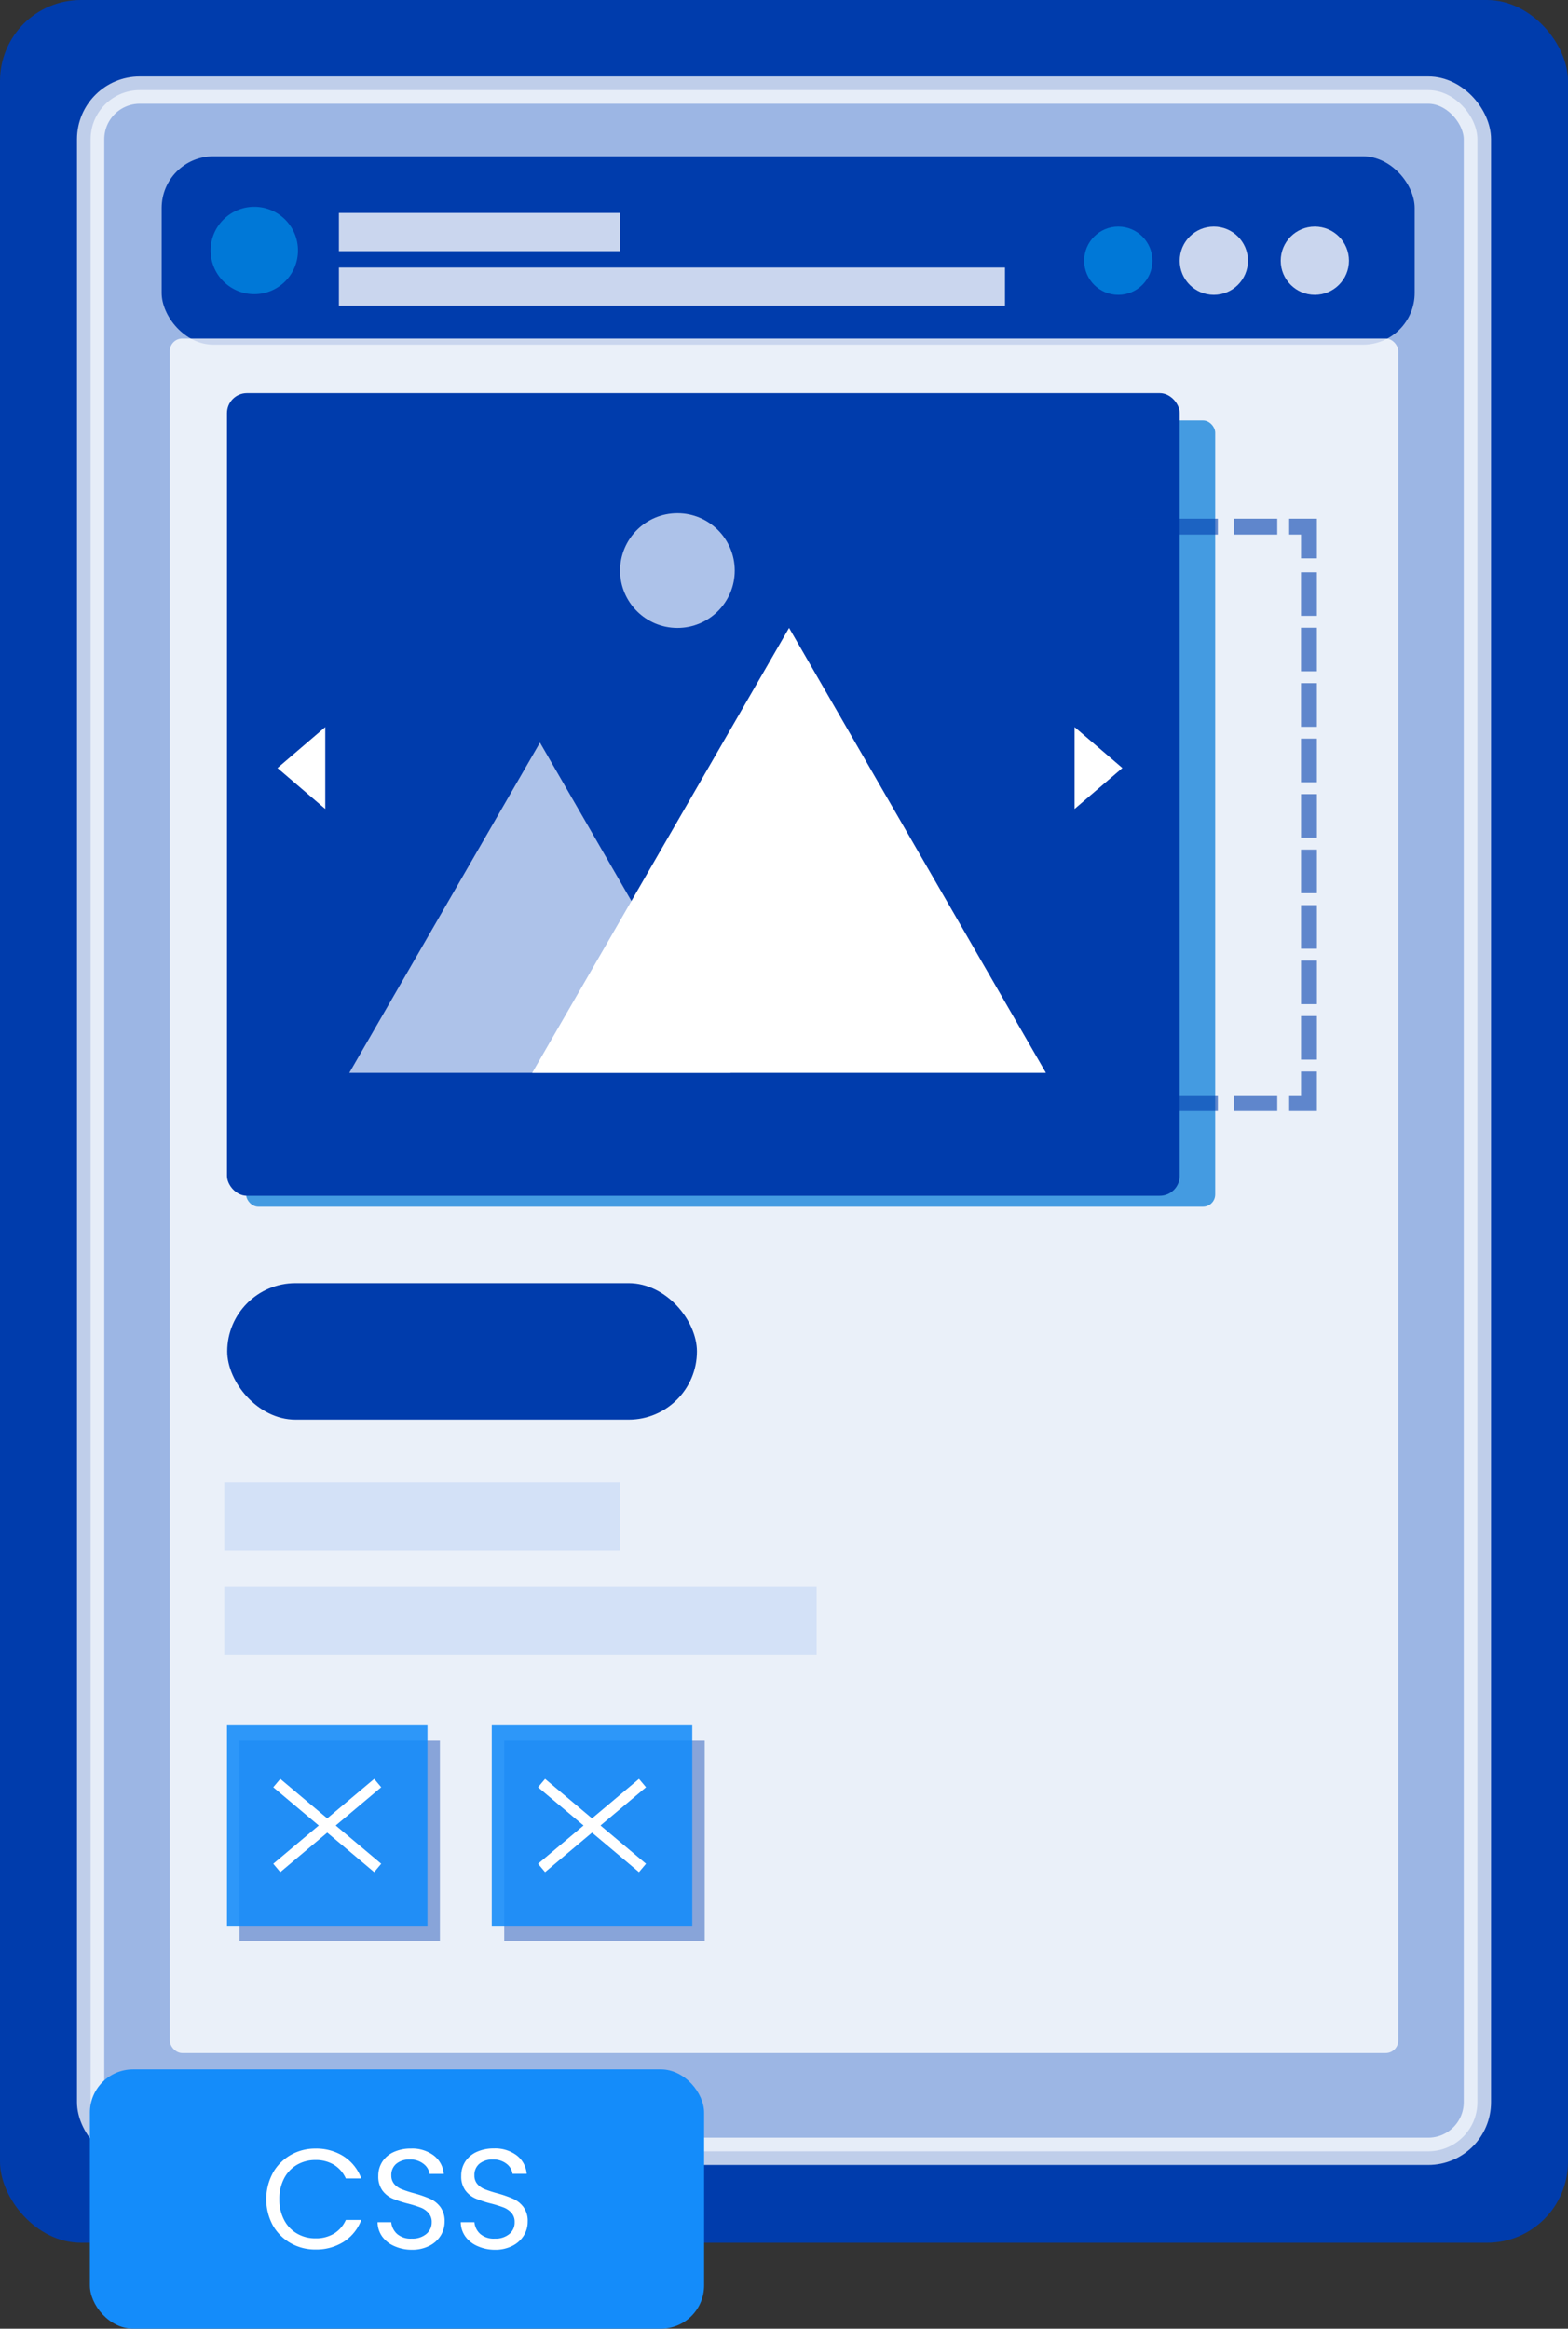 <svg id="Layer_1" data-name="Layer 1" xmlns="http://www.w3.org/2000/svg" viewBox="0 0 574.39 852.97"><rect x="0" y="0" width="574.39" height="852.97" fill="#333333" stroke="none"/><defs><style>.cls-1,.cls-10{fill:#003cac;}.cls-2,.cls-8{fill:#d0dff7;}.cls-12,.cls-2{stroke:#fff;stroke-miterlimit:10;}.cls-2{stroke-width:10px;opacity:0.75;}.cls-3,.cls-5{fill:#0078d7;}.cls-4,.cls-7{fill:#fff;}.cls-4{opacity:0.79;}.cls-5{opacity:0.71;}.cls-6{fill:#adc2e9;}.cls-8{opacity:0.86;}.cls-9{opacity:0.59;}.cls-10{opacity:0.42;}.cls-11,.cls-13{fill:#148cfa;}.cls-11{opacity:0.88;}.cls-12{fill:none;stroke-width:4px;}</style></defs><rect class="cls-1" width="574.39" height="821.5" rx="29.65"/><rect class="cls-2" x="33.2" y="33" width="508" height="755" rx="18"/><rect class="cls-1" x="59.22" y="57.25" width="459" height="69" rx="18.93"/><circle class="cls-3" cx="93.15" cy="91.75" r="16"/><circle class="cls-3" cx="409.65" cy="95.5" r="12.5"/><circle class="cls-4" cx="444.65" cy="95.5" r="12.5"/><circle class="cls-4" cx="481.65" cy="95.5" r="12.5"/><rect class="cls-4" x="124.15" y="78" width="103" height="14"/><rect class="cls-4" x="124.15" y="98" width="244" height="14"/><rect class="cls-4" x="62.2" y="124" width="450" height="628" rx="4.59"/><rect class="cls-5" x="90.15" y="154" width="355" height="288" rx="4.46"/><rect class="cls-1" x="83.15" y="144" width="349" height="294" rx="7.3"/><polygon class="cls-6" points="197.8 272 127.96 392.97 267.64 392.97 197.8 272"/><polygon class="cls-7" points="289.05 230 194.96 392.97 383.14 392.97 289.05 230"/><rect class="cls-1" x="83.24" y="470" width="172.06" height="50" rx="25"/><rect class="cls-8" x="82.15" y="543" width="145" height="25"/><rect class="cls-8" x="82.15" y="581" width="217" height="25"/><circle class="cls-6" cx="248.15" cy="209" r="21"/><polygon class="cls-7" points="101.64 281.31 119.15 296.31 119.15 266.32 101.64 281.31"/><polygon class="cls-7" points="411.15 281.31 393.64 296.31 393.64 266.32 411.15 281.31"/><g class="cls-9"><rect class="cls-1" x="407.65" y="190" width="15.97" height="5.81"/><rect class="cls-1" x="430.15" y="190" width="15.97" height="5.81"/><rect class="cls-1" x="451.92" y="190" width="15.97" height="5.81"/><rect class="cls-1" x="407.65" y="401.19" width="15.97" height="5.81"/><rect class="cls-1" x="430.15" y="401.19" width="15.97" height="5.81"/><rect class="cls-1" x="451.92" y="401.19" width="15.97" height="5.81"/><rect class="cls-1" x="630.37" y="327.68" width="15.97" height="5.81" transform="translate(810.08 -420.77) rotate(90)"/><rect class="cls-1" x="630.37" y="348" width="15.97" height="5.81" transform="translate(830.4 -400.45) rotate(90)"/><rect class="cls-1" x="630.37" y="368.32" width="15.97" height="5.81" transform="translate(850.72 -380.13) rotate(90)"/><rect class="cls-1" x="630.37" y="388.64" width="15.97" height="5.81" transform="translate(871.04 -359.81) rotate(90)"/><rect class="cls-1" x="630.37" y="408.96" width="15.97" height="5.81" transform="translate(891.37 -339.49) rotate(90)"/><rect class="cls-1" x="630.37" y="429.28" width="15.97" height="5.81" transform="translate(911.69 -319.17) rotate(90)"/><rect class="cls-1" x="630.37" y="449.6" width="15.97" height="5.81" transform="translate(932.01 -298.84) rotate(90)"/><rect class="cls-1" x="630.37" y="469.92" width="15.97" height="5.81" transform="translate(952.33 -278.52) rotate(90)"/><rect class="cls-1" x="630.37" y="490.24" width="15.97" height="5.81" transform="translate(972.65 -258.2) rotate(90)"/><polygon class="cls-1" points="476.6 392.49 476.6 401.19 472.25 401.19 472.25 407 482.4 407 482.4 402.64 482.4 401.19 482.4 392.49 476.6 392.49"/><polygon class="cls-1" points="476.6 204.51 476.6 195.81 472.25 195.81 472.25 190 482.4 190 482.4 194.35 482.4 195.81 482.4 204.51 476.6 204.51"/></g><rect class="cls-10" x="87.71" y="637.56" width="73.44" height="73.44"/><rect class="cls-11" x="83.15" y="631.94" width="73.44" height="73.44"/><line class="cls-12" x1="101.39" y1="653.12" x2="138.36" y2="684.2"/><line class="cls-12" x1="138.36" y1="653.12" x2="101.39" y2="684.2"/><rect class="cls-10" x="184.71" y="637.56" width="73.44" height="73.44"/><rect class="cls-11" x="180.15" y="631.94" width="73.44" height="73.44"/><line class="cls-12" x1="198.39" y1="653.12" x2="235.36" y2="684.2"/><line class="cls-12" x1="235.36" y1="653.12" x2="198.39" y2="684.2"/><rect class="cls-13" x="32.93" y="757.97" width="225" height="95" rx="15.83"/><path class="cls-7" d="M258.75,909a17.49,17.49,0,0,1,6.52-6.62,18,18,0,0,1,9.16-2.38,18.6,18.6,0,0,1,10.33,2.85,16.39,16.39,0,0,1,6.44,8.1h-5.66a11.4,11.4,0,0,0-4.33-5,12.63,12.63,0,0,0-6.78-1.76,13.25,13.25,0,0,0-6.8,1.76,12.34,12.34,0,0,0-4.72,5,16,16,0,0,0-1.72,7.61,15.84,15.84,0,0,0,1.72,7.55,12.22,12.22,0,0,0,4.72,5,13.16,13.16,0,0,0,6.8,1.77,12.71,12.71,0,0,0,6.78-1.74,11.21,11.21,0,0,0,4.33-5h5.66a16.28,16.28,0,0,1-6.44,8,18.75,18.75,0,0,1-10.33,2.83,18.14,18.14,0,0,1-9.16-2.36,17.36,17.36,0,0,1-6.52-6.57,20.21,20.21,0,0,1,0-19Z" transform="translate(-158.85 -113)"/><path class="cls-7" d="M303.27,935.71a10.7,10.7,0,0,1-4.44-3.53,9.06,9.06,0,0,1-1.66-5.22h5a6.65,6.65,0,0,0,2.11,4.28,7.53,7.53,0,0,0,5.37,1.74A7.87,7.87,0,0,0,315,931.3,5.48,5.48,0,0,0,317,927a4.87,4.87,0,0,0-1.15-3.37,7.25,7.25,0,0,0-2.85-2,44.6,44.6,0,0,0-4.62-1.45,40.82,40.82,0,0,1-5.74-1.87,9.25,9.25,0,0,1-3.68-2.93,8.61,8.61,0,0,1-1.53-5.37,9.36,9.36,0,0,1,1.5-5.25,9.84,9.84,0,0,1,4.23-3.53,14.92,14.92,0,0,1,6.26-1.24,13.07,13.07,0,0,1,8.33,2.54,9.44,9.44,0,0,1,3.66,6.75h-5.19A5.65,5.65,0,0,0,314,905.6,7.73,7.73,0,0,0,308.9,904a7.39,7.39,0,0,0-4.83,1.53,5.25,5.25,0,0,0-1.87,4.28,4.66,4.66,0,0,0,1.12,3.22,7.13,7.13,0,0,0,2.75,1.89,45.53,45.53,0,0,0,4.6,1.48,44.18,44.18,0,0,1,5.76,2,9.68,9.68,0,0,1,3.74,3,8.64,8.64,0,0,1,1.55,5.42,9.49,9.49,0,0,1-1.4,5,10.35,10.35,0,0,1-4.15,3.79,13.72,13.72,0,0,1-6.49,1.45A15.41,15.41,0,0,1,303.27,935.71Z" transform="translate(-158.85 -113)"/><path class="cls-7" d="M333.74,935.71a10.7,10.7,0,0,1-4.44-3.53,9.06,9.06,0,0,1-1.66-5.22h5a6.59,6.59,0,0,0,2.1,4.28,7.54,7.54,0,0,0,5.37,1.74,7.87,7.87,0,0,0,5.32-1.68,5.48,5.48,0,0,0,1.95-4.34,4.91,4.91,0,0,0-1.14-3.37,7.36,7.36,0,0,0-2.86-2,44.6,44.6,0,0,0-4.62-1.45,40.82,40.82,0,0,1-5.74-1.87,9.25,9.25,0,0,1-3.68-2.93,8.61,8.61,0,0,1-1.53-5.37,9.36,9.36,0,0,1,1.5-5.25,9.9,9.9,0,0,1,4.23-3.53,15,15,0,0,1,6.26-1.24,13.07,13.07,0,0,1,8.33,2.54,9.44,9.44,0,0,1,3.66,6.75h-5.19a5.61,5.61,0,0,0-2.18-3.66,7.73,7.73,0,0,0-5.09-1.58,7.39,7.39,0,0,0-4.83,1.53,5.24,5.24,0,0,0-1.86,4.28,4.65,4.65,0,0,0,1.11,3.22,7.2,7.2,0,0,0,2.75,1.89,45.53,45.53,0,0,0,4.6,1.48,43.16,43.16,0,0,1,5.76,2,9.68,9.68,0,0,1,3.74,3,8.58,8.58,0,0,1,1.55,5.42,9.49,9.49,0,0,1-1.4,5,10.35,10.35,0,0,1-4.15,3.79,13.69,13.69,0,0,1-6.49,1.45A15.44,15.44,0,0,1,333.74,935.71Z" transform="translate(-158.85 -113)"/></svg>